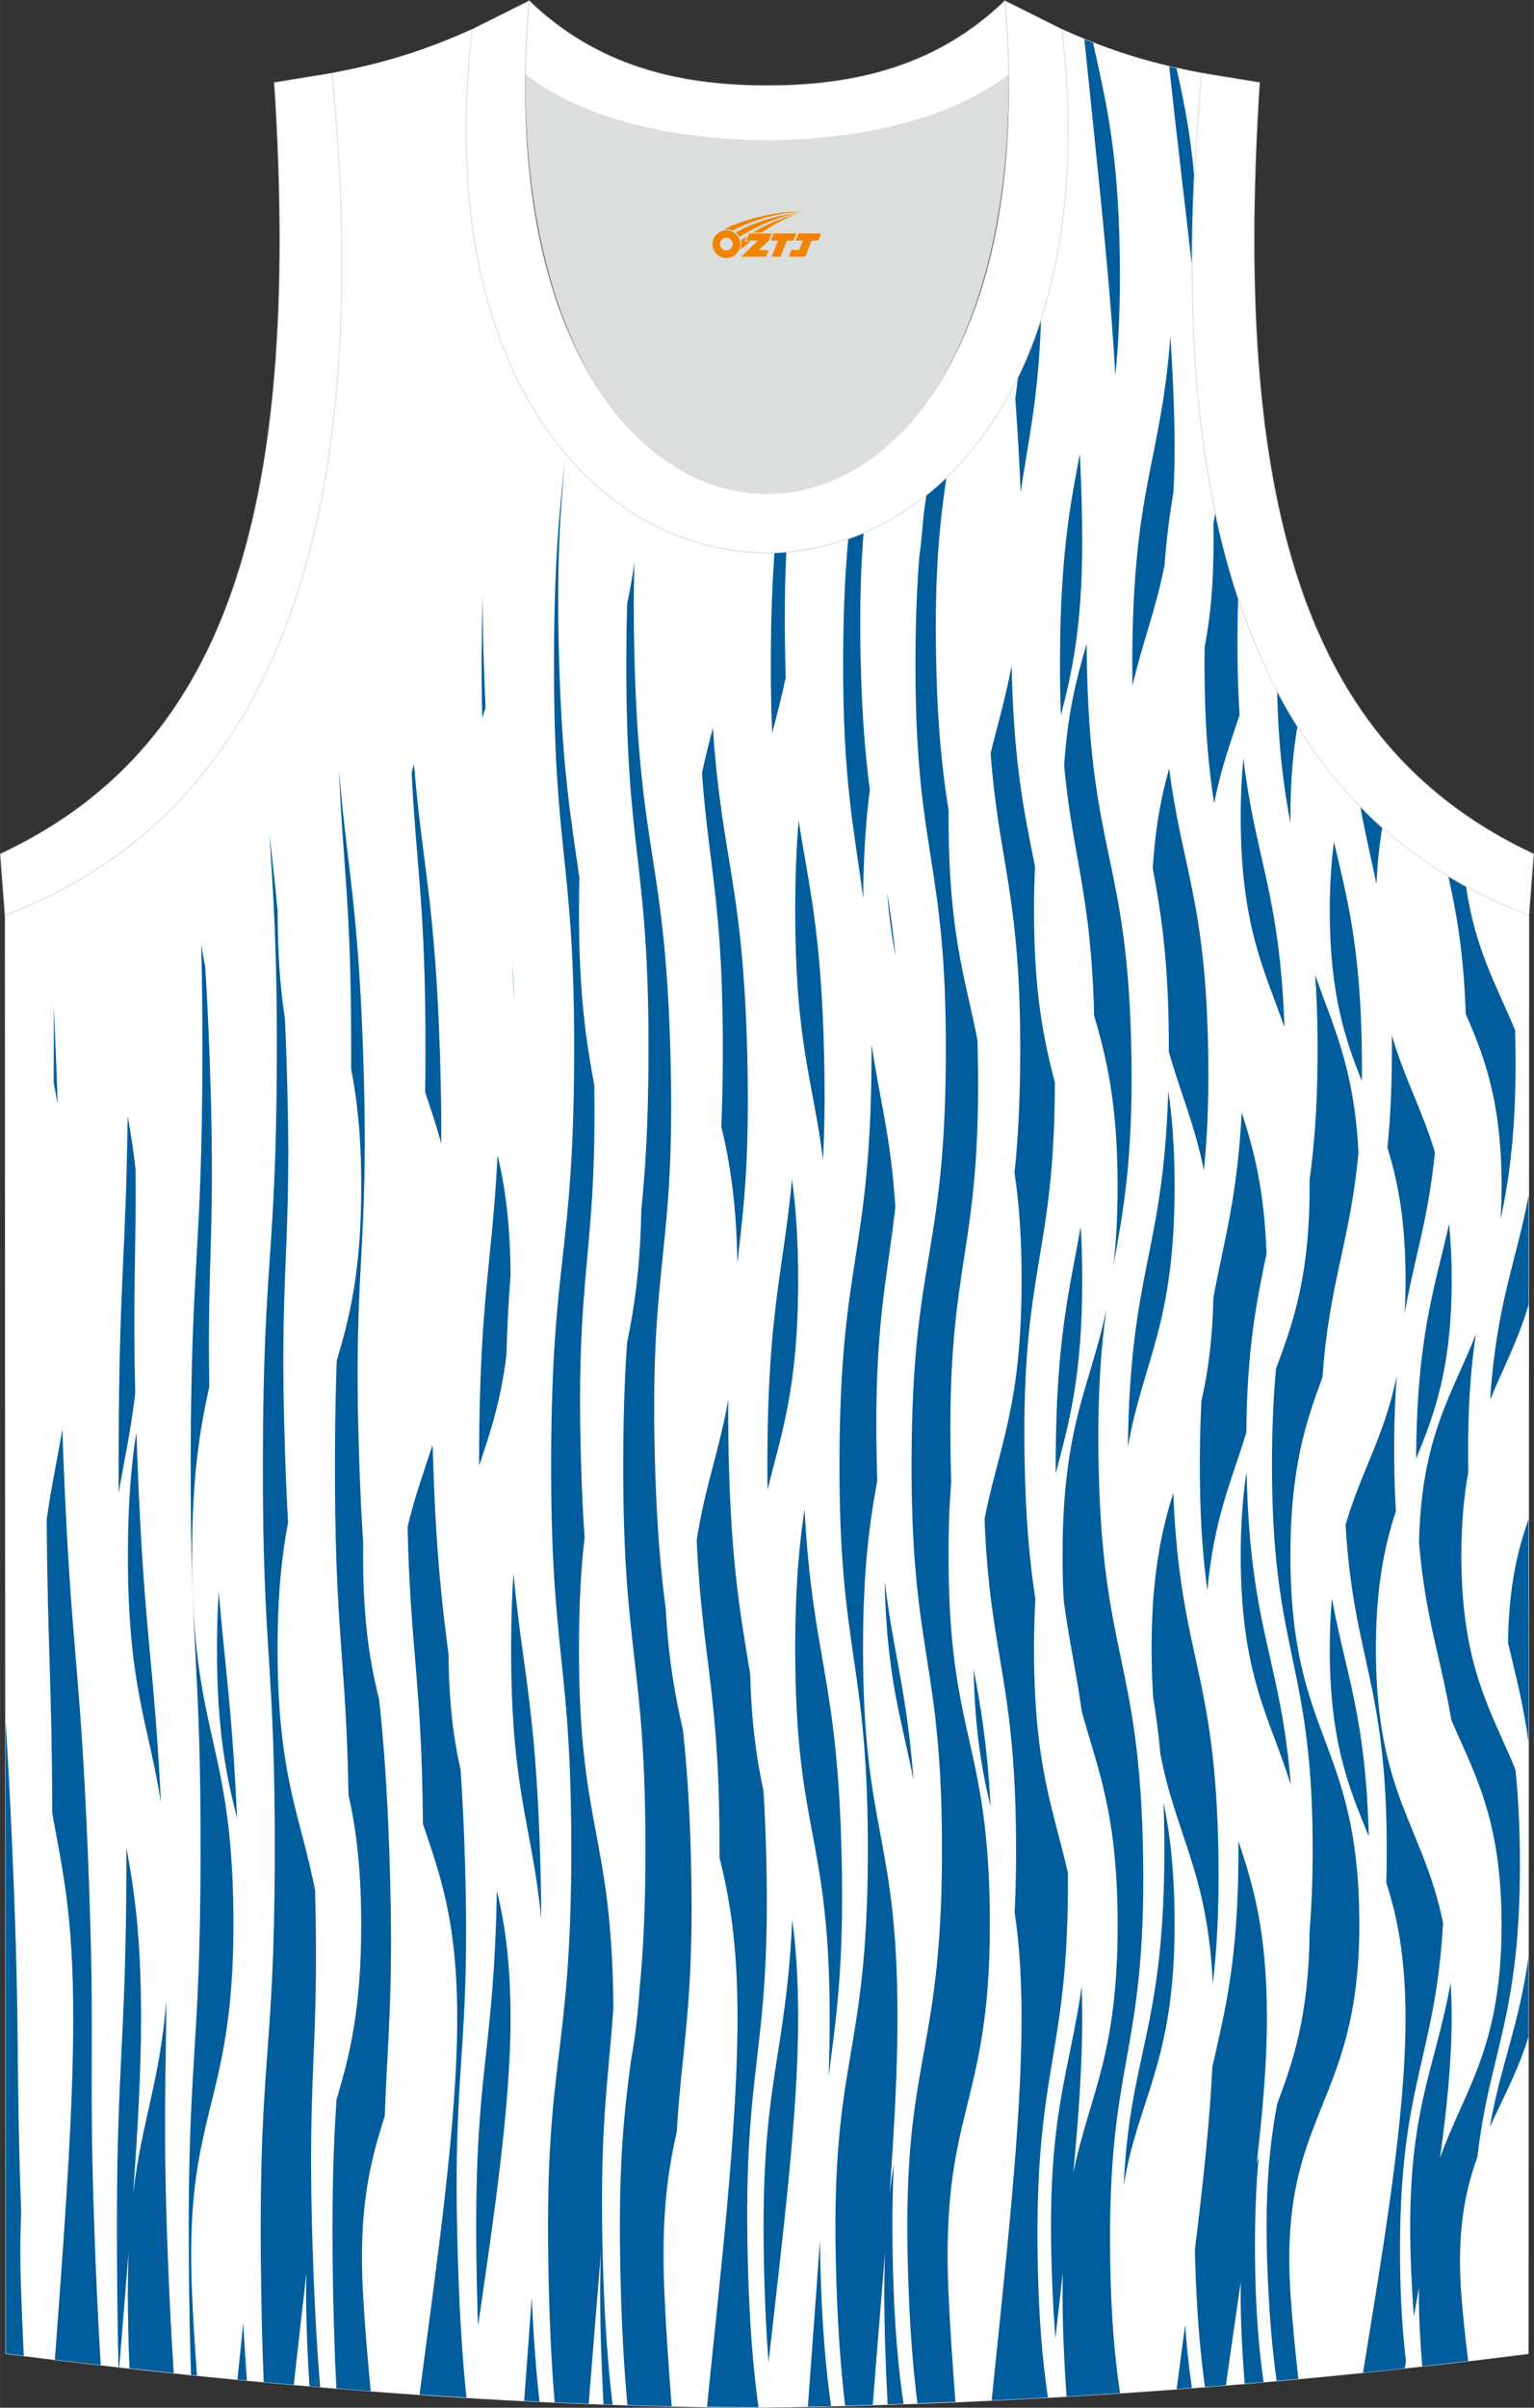 <?xml version="1.0" encoding="utf-8"?>
<!-- Generator: Adobe Illustrator 24.0.1, SVG Export Plug-In . SVG Version: 6.00 Build 0)  -->
<svg xmlns="http://www.w3.org/2000/svg" xmlns:xlink="http://www.w3.org/1999/xlink" version="1.1" id="图层_1" x="0px" y="0px" width="338.74px" height="531.5px" viewBox="0 0 338.78 531.58" enable-background="new 0 0 338.78 531.58" xml:space="preserve">
<rect x="0" y="0" width="338.78" height="531.58" fill="#333333" stroke="none"/>
<g>
	
		<path fill-rule="evenodd" clip-rule="evenodd" fill="#FFFFFF" stroke="#DCDDDD" stroke-width="0.2" stroke-miterlimit="22.926" d="   M169.42,531.48c57.38-0.83,113.34-4.88,168.08-11.86l0.14-317.55c-54.53-20.78-82.66-77.25-72.19-185.88h0.02   c-10.65-2-19.74-4.62-30.93-9.66c17.79,154.02-148.08,154.02-130.29,0c-11.18,5.04-20.28,7.66-30.93,9.66h0.02   C83.81,124.82,55.69,181.28,1.15,202.07l0.13,317.54C55.6,526.54,114.71,531.48,169.42,531.48z"/>
	<g>
		<path fill-rule="evenodd" clip-rule="evenodd" fill="#FFFFFF" d="M169.42,531.48c57.38-0.83,113.34-4.88,168.08-11.86l0.14-317.55    c-54.53-20.78-82.66-77.25-72.19-185.88h0.02c-10.65-2-19.74-4.62-30.93-9.66c17.79,154.02-148.08,154.02-130.29,0    c-11.18,5.04-20.28,7.66-30.93,9.66h0.02C83.81,124.82,55.69,181.28,1.15,202.07l0.13,317.54    C55.6,526.54,114.71,531.48,169.42,531.48z"/>
		<path fill-rule="evenodd" clip-rule="evenodd" fill="#025D9C" d="M268.02,119.53c0,9.73-0.78,17.14-1.97,23.34    c-0.01,0.65-0.01,1.31-0.02,1.98c-0.09,14.6,0.84,24.38,2.11,32.53c1.49-7.64,3.61-13.44,5.62-19.52    c-0.24-3.86-0.4-8.13-0.45-12.93c-0.05-4.74,0.01-8.97,0.16-12.8c-1.97-5.95-3.67-12.28-5.08-18.99    c-0.14,0.87-0.28,1.76-0.42,2.68C268.01,117.09,268.02,118.33,268.02,119.53z"/>
		<path fill-rule="evenodd" clip-rule="evenodd" fill="#025D9C" d="M259.41,261.91c0-8.59-0.54-15.37-1.4-21.1    c-1.09,36.24-8.43,39.26-8.92,78.68C252.5,300.19,259.41,292.62,259.41,261.91z"/>
		<path fill-rule="evenodd" clip-rule="evenodd" fill="#025D9C" d="M274.01,180.4c0,24.08,5.31,33.94,9.66,46.37    c-1.02-29.61-6.5-37.32-9.06-59.39C274.23,171.24,274.01,175.53,274.01,180.4z"/>
		<path fill-rule="evenodd" clip-rule="evenodd" fill="#025D9C" d="M266.84,233.27c-0.43-33.98-5.87-41.78-8.63-63.63    c-1.68,5.96-3.06,12.8-3.62,22.09c1.87,10.06,3.59,20.84,3.55,40.47c2.5,8.96,5.68,15.92,7.74,26.18    C266.57,251.7,266.98,243.72,266.84,233.27z"/>
		<path fill-rule="evenodd" clip-rule="evenodd" fill="#025D9C" d="M263.77,39.19c-0.9-10.12-2.41-17.32-3.95-24.16    c-0.54-0.12-1.08-0.24-1.61-0.37c1.58,14.64,3.43,29.92,5.09,44.63C263.27,52.83,263.43,46.13,263.77,39.19z"/>
		<path fill-rule="evenodd" clip-rule="evenodd" fill="#025D9C" d="M245.9,279.43c2.09-11.75,4.32-22.8,3.97-46.16    c-0.64-44.23-9.22-44.1-9.86-88.32c-0.01-0.94-0.02-1.87-0.03-2.77c-2.15,7.29-4.17,15.01-4.97,26.81    c1.87,20.21,5.99,28.47,6.63,55.23c2.71,9.26,5.18,19.35,5.18,37.69C246.82,268.78,246.48,274.48,245.9,279.43z"/>
		<path fill-rule="evenodd" clip-rule="evenodd" fill="#025D9C" d="M259.14,108.75c0.17-3.01,0.27-6.28,0.27-9.86    c0-7.15-0.35-15.53-0.92-24.71c-2.06,27.55-8.2,33.31-8.42,70.67c-0.01,2.32,0,4.52,0.03,6.61c2.17-9.56,5.1-16.55,7.09-26.7    C257.65,118.54,258.35,113.44,259.14,108.75z"/>
		<path fill-rule="evenodd" clip-rule="evenodd" fill="#025D9C" d="M233.15,325.35c2.83-10.92,5.86-21.06,5.86-42.8    c0-4.34-0.12-8.2-0.34-11.72c-2.41,13.79-5.38,24.38-5.52,50.92C233.14,322.99,233.14,324.19,233.15,325.35z"/>
		<path fill-rule="evenodd" clip-rule="evenodd" fill="#025D9C" d="M248.17,482.53c3.1-19.17,11.24-27.05,11.24-57.6    c0-11.74-1.01-20.09-2.45-27.01c0.14,3.71,0.21,7.79,0.18,12.33C256.93,448.26,249.49,453.68,248.17,482.53z"/>
		<path fill-rule="evenodd" clip-rule="evenodd" fill="#025D9C" d="M269.1,410.17c-0.53-41.48-8.52-43.95-9.98-80.58    c-2.62,8.46-4.79,18.23-4.79,34.47c0,3.95,0.13,7.51,0.36,10.77c0.61,3.76,1.17,7.81,1.6,12.51c3.46,18.05,10.38,25.8,11.56,50.62    C268.71,430.75,269.25,422.05,269.1,410.17z"/>
		<path fill-rule="evenodd" clip-rule="evenodd" fill="#025D9C" d="M241.58,29c2,19.34,3.87,38.17,4.74,53.87    c0.72-6.97,1.14-15.32,0.98-26.49c-0.35-23.93-3.3-34.91-5.89-46.95c-0.64-0.25-1.28-0.51-1.93-0.77    c0.64,6.26,1.3,12.56,1.94,18.81C241.48,27.97,241.53,28.48,241.58,29z"/>
		<path fill-rule="evenodd" clip-rule="evenodd" fill="#025D9C" d="M238.48,100.16c-2.11,11.21-4.26,22.25-4.38,44.7    c-0.03,4.84,0.05,9.15,0.2,13.05c2.44-9.45,4.71-19.58,4.71-38.37C239.01,113.8,238.82,107.26,238.48,100.16z"/>
		<path fill-rule="evenodd" clip-rule="evenodd" fill="#025D9C" d="M224.84,83.13c-0.19,1.72-0.4,3.36-0.61,4.94    c0.53,7.36,0.94,14.31,1.17,20.65c1.72-11.74,3.97-20.85,4.52-38.42C228.46,74.87,226.76,79.15,224.84,83.13z"/>
		<path fill-rule="evenodd" clip-rule="evenodd" fill="#025D9C" d="M181.76,256c0.32-6.19,0.46-13.5,0.25-22.74    c-0.6-27.32-3.37-37.7-5.63-52.08c-0.47,5.47-0.76,11.88-0.76,19.86C175.62,230.32,179.55,238.57,181.76,256z"/>
		<path fill-rule="evenodd" clip-rule="evenodd" fill="#025D9C" d="M105.8,321.77c0,0.63,0,1.25,0,1.86    c2.38-7.09,4.78-14.13,6.05-24.56c0.16-6.83,0.51-12.29,0.9-17.47c-0.06-11.52-1.23-19.74-2.87-26.58    C108.7,279.27,105.91,286.27,105.8,321.77z"/>
		<path fill-rule="evenodd" clip-rule="evenodd" fill="#025D9C" d="M97.18,233.27c-1.07-34.46-3.91-41.99-5.75-64.56    c-0.17,0.6-0.35,1.21-0.52,1.83c1,21.17,3.15,29.32,3.05,62.8c-0.01,2.76-0.03,5.35-0.07,7.79c1.23,3.65,2.46,7.28,3.55,11.34    C97.48,247.06,97.41,240.8,97.18,233.27z"/>
		<path fill-rule="evenodd" clip-rule="evenodd" fill="#025D9C" d="M173.41,144.96c-0.21-9.42-0.07-16.83,0.27-23.11    c-0.88,0.07-1.75,0.11-2.63,0.14c-0.46,6.21-0.77,13.57-0.81,22.88c-0.03,6.53,0.08,12.09,0.29,16.98c1.03-3.97,2.08-7.86,3-12.27    C173.49,148.09,173.44,146.55,173.41,144.96z"/>
		<path fill-rule="evenodd" clip-rule="evenodd" fill="#025D9C" d="M190.06,144.95c-0.23-11.63,0.09-20.21,0.67-27.34    c-1.12,0.48-2.25,0.92-3.39,1.32c-0.64,6.84-1.08,15.04-1.13,25.93c-0.13,28.1,2.51,38.35,4.41,53.44    c0.09-10.16,0.67-17.68,1.48-23.99C191.1,166.81,190.32,157.73,190.06,144.95z"/>
		<path fill-rule="evenodd" clip-rule="evenodd" fill="#025D9C" d="M185.88,410.16c-0.88-40.07-6.43-43.71-8.19-76.95    c-1.18,7.68-2.07,16.87-2.07,30.85c0,40.76,7.61,40.76,7.61,81.51c0,4.07-0.08,8.35-0.21,12.81    C184.58,445.82,186.42,434.87,185.88,410.16z"/>
		<path fill-rule="evenodd" clip-rule="evenodd" fill="#025D9C" d="M174.9,260.37c-1.85,20.16-5.28,28.64-5.43,61.4    c-0.01,2.53,0,4.92,0.03,7.18c3.04-12.45,6.77-22.3,6.77-46.39C176.27,273.41,175.73,266.33,174.9,260.37z"/>
		<path fill-rule="evenodd" clip-rule="evenodd" fill="#025D9C" d="M165.04,233.26c-0.91-38.22-5.65-43.3-7.6-72.53    c-0.84,3.2-1.67,6.41-2.41,9.95c1.51,21.07,4.74,29.26,4.6,62.66c-0.02,5.81-0.14,10.86-0.33,15.34    c1.81,7.65,3.32,16.45,3.55,30.13C164.18,267.29,165.59,256.21,165.04,233.26z"/>
		<path fill-rule="evenodd" clip-rule="evenodd" fill="#025D9C" d="M337.61,263.87c-2.84,15.05-7.13,24.03-8.51,45.17    c2.86-6.94,6.11-12.98,8.5-20.98L337.61,263.87z"/>
		<path fill-rule="evenodd" clip-rule="evenodd" fill="#025D9C" d="M300.78,233.29c-0.22-24.28-3.34-35.21-6.17-47.44    c-0.58,4.39-0.93,9.38-0.93,15.2c0,18.29,3.37,28.38,7.09,37.62C300.79,236.94,300.8,235.16,300.78,233.29z"/>
		<path fill-rule="evenodd" clip-rule="evenodd" fill="#025D9C" d="M294.16,352.88c-0.31,3.37-0.48,7.06-0.48,11.18    c0,20.79,4.36,30.97,8.62,41.37C301.6,378.67,297.11,369.34,294.16,352.88z"/>
		<path fill-rule="evenodd" clip-rule="evenodd" fill="#025D9C" d="M329.03,469.6c2.87-6.28,6.11-12.16,8.5-19.78l0.01-17.55    C335.36,447.69,331.32,456.18,329.03,469.6z"/>
		<path fill-rule="evenodd" clip-rule="evenodd" fill="#025D9C" d="M312.75,322.06c4.01-9.79,7.86-19.96,7.86-39.51    c0-4.59-0.21-8.65-0.59-12.32c-3.13,14.08-7.09,24.59-7.27,51.52C312.75,321.85,312.75,321.96,312.75,322.06z"/>
		<path fill-rule="evenodd" clip-rule="evenodd" fill="#025D9C" d="M306.42,253.41c2.31,7.34,4,16.18,4,29.14    c0,2.65-0.07,5.13-0.21,7.46c2.14-12.23,5.21-20.66,6.69-35.63c-2.84-9.41-6.72-16.27-9.51-25.8c0.02,1.53,0.02,3.12,0.01,4.77    C307.35,241.3,306.98,247.81,306.42,253.41z"/>
		<path fill-rule="evenodd" clip-rule="evenodd" fill="#025D9C" d="M300.43,178.07c1.09,6.14,2.39,11.39,3.57,17.14    c0.2-4.72,0.65-8.84,1.28-12.53C303.61,181.21,302,179.67,300.43,178.07z"/>
		<path fill-rule="evenodd" clip-rule="evenodd" fill="#025D9C" d="M337.58,335.45c-2.53,6.97-4.39,15.33-4.53,27.25    c1.61,6.85,3.33,13.28,4.5,21.84L337.58,335.45z"/>
		<path fill-rule="evenodd" clip-rule="evenodd" fill="#025D9C" d="M331.4,269.25c1.89-8.86,3.4-19.26,3.31-35.95    c-0.01-2.05-0.05-4-0.1-5.87c-4.01-9.71-8.79-17.69-10.84-31.75c-1.32-0.72-2.63-1.48-3.91-2.25c1.79,8.06,3.4,16.86,3.85,30.45    c4.13,9.36,7.92,19.47,7.92,38.04C331.62,264.52,331.54,266.96,331.4,269.25z"/>
		<path fill-rule="evenodd" clip-rule="evenodd" fill="#025D9C" d="M282.06,152.55c0.28,12.87,1.5,21.55,2.94,29.19    c0-0.44-0.01-0.88-0.01-1.33c0-8.05,0.59-14.52,1.55-20.01C284.97,157.88,283.47,155.26,282.06,152.55z"/>
		<path fill-rule="evenodd" clip-rule="evenodd" fill="#025D9C" d="M285.07,394.05c-2.22-28.12-9-33.84-9.76-69.1    c-0.81,5.16-1.3,11.16-1.3,18.48C274.01,370.17,280.56,379.36,285.07,394.05z"/>
		<path fill-rule="evenodd" clip-rule="evenodd" fill="#025D9C" d="M267.98,286.47c-0.22,9.56-1.24,16.74-2.64,22.8    c-0.2,3.75-0.32,7.87-0.35,12.48c-0.08,12.78,0.63,21.87,1.66,29.41c1.42-15.95,5.39-24.3,8.6-34.9c0.17-19,2.34-29.15,4.46-39.55    c-0.51-14.3-2.87-23.09-5.48-31.11C273.23,264.72,270.28,273.97,267.98,286.47z"/>
		<path fill-rule="evenodd" clip-rule="evenodd" fill="#025D9C" d="M106.58,131.49c-0.11,3.98-0.18,8.4-0.2,13.38    c-0.02,5.08,0.02,9.58,0.11,13.63c0.25-0.76,0.5-1.52,0.75-2.28c-0.17-3.42-0.32-7.15-0.44-11.27    C106.66,139.94,106.59,135.5,106.58,131.49z"/>
		<path fill-rule="evenodd" clip-rule="evenodd" fill="#025D9C" d="M261.74,513.25c-0.63,4.74-1.26,9.49-1.88,14.21    c1.12-0.08,2.25-0.17,3.37-0.26C262.63,523.13,262.11,518.58,261.74,513.25z"/>
		<path fill-rule="evenodd" clip-rule="evenodd" fill="#025D9C" d="M245.18,498.74c-0.65-44.22,7.93-44.35,7.28-88.57    c-0.64-44.22-9.22-44.1-9.86-88.32c-0.21-14.66,0.59-24.47,1.73-32.65c-3.56,16.94-9.67,25.36-9.67,54.23    c0,3.67,0.1,7.01,0.28,10.08c1.19,8.81,2.76,15.63,3.97,24.34c3.51,12.78,7.92,22.55,7.92,47.09c0,29.19-6.24,37.47-9.79,54.8    c1.17-12.31,1.97-23.93,1.97-34.16c0-2.49-0.04-4.82-0.11-7.03c-2.77,19.31-7.52,28.18-6.69,60.24    c0.17,6.74,0.48,12.45,0.87,17.45c0.55-4.84,1.1-9.67,1.64-14.46c-0.04,1.5-0.06,3.05-0.06,4.67c0,6.98,0.33,14.6,0.89,22.63    c3.95-0.23,7.89-0.48,11.82-0.74C246.22,520.78,245.36,511.65,245.18,498.74z"/>
		<path fill-rule="evenodd" clip-rule="evenodd" fill="#025D9C" d="M229.17,498.74c-0.71-43.06,6.95-44.32,6.68-85.19    c-3.14-14.04-7.49-23.44-7.49-49.49c0-4.06,0.11-7.71,0.3-11.04c-1.22-7.86-2.16-17.35-2.39-31.17    c-0.69-42.23,6.66-44.26,6.69-82.85c-2.4-9.34-4.6-19.44-4.6-37.96c0-3.52,0.08-6.73,0.23-9.69c-2.28-11.48-4.69-22.15-5.18-44.36    c-1.34,7.21-3.07,12.88-4.63,19.27c1.8,24.51,6.71,31.45,6.53,67.09c-0.05,10.71-0.54,18.82-1.26,25.59    c0.95,6.25,1.57,13.73,1.57,23.61c0,28.04-5.04,36.79-8.19,52.79c1.21,31.23,7.16,35.74,6.96,74.91    c-0.02,4.4-0.13,8.36-0.31,11.98c0.93,6.2,1.53,13.61,1.53,23.35c0,23.66-3.59,54.6-6.6,84.37c4.15-0.2,8.29-0.41,12.42-0.64    C230.29,521.56,229.39,512.21,229.17,498.74z"/>
		<path fill-rule="evenodd" clip-rule="evenodd" fill="#025D9C" d="M278,476.08c-0.16,0.53-0.31,1.06-0.47,1.6    c1.36-11.55,2.27-22.45,2.27-32.1c0-19.27-3.06-29.43-6.29-39.1c0.01,1.22,0.01,2.48,0,3.78c-0.14,23.33-3.15,34.38-5.77,46.11    c-0.59,12.34-2.08,26.08-3.85,40.28c0.01,0.71,0.03,1.43,0.05,2.16c0.35,12.11,1.17,20.89,2.17,28.17    c1.55-0.12,3.09-0.25,4.63-0.37c1.06-7.58,2.19-15.22,3.28-22.78c-0.01,0.85-0.02,1.72-0.02,2.61c0,6.16,0.33,12.82,0.89,19.82    c1.4-0.12,2.79-0.24,4.18-0.36c-1.03-7.08-1.77-15.61-1.9-27.17C277.09,489.54,277.42,482.25,278,476.08z"/>
		<path fill-rule="evenodd" clip-rule="evenodd" fill="#025D9C" d="M300.21,424.93c0-40.75-15.22-40.75-15.22-81.51    c0-19.43,3.46-29.6,7.08-39.34c1.52-21.34,6.11-29.68,7.95-49.69c-0.99-18.95-5.69-27.96-9.57-39.16    c0.37,5.16,0.58,11.08,0.54,18.12c-0.07,11.51-0.77,20.01-1.77,27.08c0,0.49,0.01,0.97,0.01,1.47c0,20.05-3.68,30.23-7.42,40.26    c-0.51,5.49-0.84,11.86-0.89,19.57c-0.27,44.23,9.25,44.28,8.98,88.51c-0.04,6.11-0.28,11.38-0.67,16.04    c-0.16,18.69-3.59,28.62-7.15,38.19c-1.62,8.52-2.72,18.66-2.24,34.34c0.35,11.37,1.13,19.81,2.1,26.83    c1.6-0.14,3.2-0.29,4.81-0.44c-0.73-6.41-1.32-12.53-1.71-18.25C282.22,466.3,300.21,465.68,300.21,424.93z"/>
		<path fill-rule="evenodd" clip-rule="evenodd" fill="#025D9C" d="M197.79,211.27c-0.53-5.46-1.18-10.04-1.88-14.28    C196.36,202.54,197.03,207.13,197.79,211.27z"/>
		<path fill-rule="evenodd" clip-rule="evenodd" fill="#025D9C" d="M181.08,494.55c-0.83,12.08-1.78,24.53-2.66,36.76    c1.71-0.03,3.42-0.07,5.12-0.11c-1.14-8.12-2.07-17.87-2.39-32.46C181.12,497.31,181.09,495.91,181.08,494.55z"/>
		<path fill-rule="evenodd" clip-rule="evenodd" fill="#025D9C" d="M195.36,348.98c0.49,22.03,3.9,31.03,6.4,44.13    C200.3,373.61,197.31,365,195.36,348.98z"/>
		<path fill-rule="evenodd" clip-rule="evenodd" fill="#025D9C" d="M215.02,368.46c0.28,13.84,1.88,22.64,3.75,30.37    C218.05,385.28,216.57,376.64,215.02,368.46z"/>
		<path fill-rule="evenodd" clip-rule="evenodd" fill="#025D9C" d="M218.61,424.93c0-40.75-9.13-40.75-9.13-81.51    c0-6.32,0.22-11.65,0.59-16.32c-0.06-1.68-0.1-3.43-0.13-5.26c-0.81-44.22,6.81-44.36,6.01-88.59c-0.02-1.23-0.05-2.42-0.08-3.59    c-2.69-13.92-6.38-23.35-6.38-49.27c0-0.5,0-0.98,0.01-1.47c-1.37-8.42-2.49-18.47-2.77-33.98c-0.35-18.97,0.86-29.83,2.28-39.54    c-1.43,1.38-2.91,2.65-4.41,3.86c-0.24,1.61-0.46,3.27-0.68,5.01c-0.23,3.13-0.53,5.96-0.88,8.57c-0.49,6.03-0.81,13.12-0.86,22    c-0.22,44.22,6.93,44.26,6.71,88.48c-0.22,44.22-7.36,44.19-7.57,88.41c-0.22,44.22,6.93,44.26,6.71,88.48    c-0.22,44.22-8.57,44.3-7.57,88.51c0.32,14.23,1.16,23.87,2.14,31.88c2.81-0.1,5.61-0.21,8.41-0.33    c-0.65-8.4-1.19-16.37-1.52-23.66C207.63,465.94,218.61,465.68,218.61,424.93z"/>
		<path fill-rule="evenodd" clip-rule="evenodd" fill="#025D9C" d="M197.41,477.73c-0.35,2.09-0.68,4.3-0.96,6.69    c1.02-14.04,1.76-27.32,1.76-38.85c0-40.75-7.61-40.75-7.61-81.51c0-17.99,1.48-28.04,3.14-37.16c-0.05-1.62-0.1-3.3-0.13-5.05    c-0.59-29.22,2.33-39.2,4.13-55.37c-1.03-15.87-3.52-23.93-5.26-35.97c0,0.92,0,1.86,0,2.82c-0.2,44.22-6.87,44.19-7.08,88.42    c-0.2,44.23,6.46,44.26,6.26,88.48c-0.2,44.23-8.01,44.29-7.08,88.5c0.31,14.53,1.12,24.28,2.06,32.38    c2.04-0.05,4.07-0.11,6.11-0.17c0.86-11.27,1.84-22.71,2.73-33.88c-0.12,2.87-0.18,5.97-0.18,9.36c0,7.5,0.27,15.73,0.73,24.42    c1.17-0.04,2.34-0.08,3.51-0.12c-1.16-8.02-2.1-17.69-2.38-31.99C196.99,490.36,197.11,483.55,197.41,477.73z"/>
		<path fill-rule="evenodd" clip-rule="evenodd" fill="#025D9C" d="M309.2,498.72c-0.28-38.82,7.76-43.62,9.51-74.13    c-4.38-21.55-14.84-28.3-14.84-60.52c0-13.72,1.9-22.82,4.41-30.41c-0.21-3.57-0.34-7.49-0.37-11.83    c-0.05-7.04,0.17-12.96,0.58-18.12c-2.76,13.44-7.88,21.13-11.32,32.92c1.74,30.08,9.34,35.03,9.09,73.65    c-0.01,1.87-0.04,3.66-0.1,5.39c2.44,7.5,4.25,16.5,4.25,29.93c0,22.03-4.89,50.39-9.39,78.24c3.08-0.32,6.15-0.64,9.22-0.97    l0.27-1.55C309.77,515.14,309.27,507.88,309.2,498.72z"/>
		<path fill-rule="evenodd" clip-rule="evenodd" fill="#025D9C" d="M326.29,476.19c2.72-23.61,9.58-30.89,9.38-65.99    c-0.04-7.71-0.41-14.07-0.99-19.55c-5.28-12.85-11.94-22.6-11.94-47.23c0-7.26,0.58-13.22,1.53-18.36    c-0.02-1.06-0.03-2.14-0.04-3.25c-0.06-11.57,0.64-20.11,1.71-27.22c-5.15,13.15-12.03,22.46-12.55,45.96    c1.43,16.96,4.88,25.63,7.14,39.19c5.11,11.9,11.09,21.88,11.09,45.19c0,27.29-8.19,36.31-13.6,51.53    c1.55-11.11,2.58-21.58,2.58-30.89c0-2.81-0.08-5.42-0.23-7.87c-3.54,19.94-9.89,28.62-8.8,61.15c0.15,4.64,0.39,8.78,0.69,12.55    c0.37-2.11,0.74-4.21,1.11-6.31c0,0.45-0.01,0.9-0.01,1.36c0,5.02,0.27,10.37,0.74,15.97c3.39-0.38,6.77-0.77,10.15-1.17    c-0.61-4.9-1.12-9.61-1.47-14.08C321.66,493.23,323.45,483.98,326.29,476.19z"/>
		<path fill-rule="evenodd" clip-rule="evenodd" fill="#025D9C" d="M4.67,488.38c-1.23-34.22-0.18-37.7-1.88-78.18    c-0.56-13.25-1.07-22.53-1.57-30.21l0.06,139.62c1.32,0.17,2.64,0.33,3.97,0.5c-0.23-4.73-0.43-9.26-0.57-13.56    C4.42,499.38,4.45,493.47,4.67,488.38z"/>
		<path fill-rule="evenodd" clip-rule="evenodd" fill="#025D9C" d="M21.08,498.72c-1.77-44.22,0.13-44.3-1.64-88.52    c-1.77-44.22-3.68-44.15-5.45-88.37c-0.09-2.19-0.17-4.27-0.24-6.25c-1.12,6.78-2.42,12.56-3.44,19.86    c0.18,28.32,1.12,34.62,1.23,64.92c2.13,11.91,4.63,21.89,4.63,45.23c0,21.28-2.07,48.46-4.06,75.38    c3.36,0.41,6.74,0.81,10.13,1.2C21.85,515.82,21.47,508.31,21.08,498.72z"/>
		<path fill-rule="evenodd" clip-rule="evenodd" fill="#025D9C" d="M36.72,441.89c-1.53,18.27-5.39,26.11-7.33,42.53    c1.02-14.04,1.76-27.32,1.76-38.85c0-18.31-1.53-28.39-3.23-37.64c0,0.75,0,1.51,0,2.29c-0.09,44.22-2.34,44.23-2.09,88.45    c0.06,9.84,0.18,17.48,0.34,23.92l0.16,0.02c0.68-8.54,1.41-17.12,2.08-25.54c-0.12,2.87-0.18,5.97-0.18,9.36    c0,5.16,0.13,10.67,0.36,16.43c3.25,0.36,6.51,0.71,9.79,1.06c-0.46-6.69-0.89-14.7-1.3-25.21    C35.93,468.6,36.67,458.95,36.72,441.89z"/>
		<path fill-rule="evenodd" clip-rule="evenodd" fill="#025D9C" d="M113.65,220.98c-0.16-2.97-0.34-5.7-0.53-8.25    C113.25,215.73,113.43,218.46,113.65,220.98z"/>
		<path fill-rule="evenodd" clip-rule="evenodd" fill="#025D9C" d="M51.55,424.93c0-40.75-9.13-40.75-9.13-81.51    c0-18.08,1.8-28.13,3.8-37.29c-0.49-29.35,1.46-34.59,0.06-72.85c-0.29-7.88-0.61-14.35-0.97-19.92c-0.31-1.55-0.6-3.16-0.88-4.84    c0.18,6.62,0.29,14.52,0.27,24.81c-0.1,44.22-2.48,44.22-2.59,88.44c-0.1,44.22,2.28,44.23,2.18,88.46    c-0.1,44.22-2.9,44.23-2.59,88.46c0.08,10.73,0.26,18.85,0.48,25.64l1.32,0.13c-0.45-6.26-0.83-12.24-1.08-17.81    C40.57,465.94,51.55,465.68,51.55,424.93z"/>
		<path fill-rule="evenodd" clip-rule="evenodd" fill="#025D9C" d="M29.93,258.1c-0.49-4.35-1.1-8.12-1.74-11.7    c-0.4,31.68-1.92,36-2,75.37c-0.01,2.78,0,5.38,0.01,7.83c1.24-7.23,2.66-13.5,3.66-22.03C29.33,285.05,30.09,276.5,29.93,258.1z"/>
		<path fill-rule="evenodd" clip-rule="evenodd" fill="#025D9C" d="M168.7,498.74c0.18,9.28,0.55,16.6,1.03,22.8    c3.03-27.13,6.54-54.57,6.54-75.96c0-8.92-0.51-15.89-1.31-21.76C173.53,455.05,167.94,459.58,168.7,498.74z"/>
		<path fill-rule="evenodd" clip-rule="evenodd" fill="#025D9C" d="M35.55,398.04c-1.63-32.51-3.71-36.46-5.23-76.21    c-0.08-1.98-0.14-3.87-0.2-5.67c-1.1,6.97-1.88,15.39-1.88,27.27C28.24,372.51,32.89,380.84,35.55,398.04z"/>
		<path fill-rule="evenodd" clip-rule="evenodd" fill="#025D9C" d="M11.85,239.02c0.29,1.58,0.58,3.14,0.88,4.71    c-0.1-3.19-0.23-6.65-0.38-10.43c-0.16-4.06-0.33-7.75-0.49-11.13c0.02,3.39,0.02,7.09,0.01,11.16    C11.86,235.31,11.86,237.21,11.85,239.02z"/>
		<path fill-rule="evenodd" clip-rule="evenodd" fill="#025D9C" d="M54.53,525.55c-0.28-3.75-0.56-7.89-0.81-12.68    c-0.43,4.16-0.86,8.33-1.29,12.48L54.53,525.55z"/>
		<path fill-rule="evenodd" clip-rule="evenodd" fill="#025D9C" d="M48.31,351.41c-0.25,3.76-0.4,7.93-0.4,12.65    c0,18.14,2.11,28.21,4.45,37.39C51.23,376.95,49.67,367.94,48.31,351.41z"/>
		<path fill-rule="evenodd" clip-rule="evenodd" fill="#025D9C" d="M69.59,417.38c-3.14-16.34-8.29-24.98-8.29-53.32    c0-12.25,0.96-20.81,2.31-27.91c-0.23-4.22-0.45-8.94-0.63-14.31c-1.53-44.22,1.8-44.34,0.27-88.56c-0.1-2.99-0.22-5.77-0.33-8.38    c-0.97-6.28-1.61-13.81-1.61-23.78c-0.58-6.17-1.2-11.37-1.8-16.99c0.77,12.99,1.69,23.8,1.62,49.22    c-0.11,44.22-2.97,44.22-3.08,88.44c-0.11,44.22,2.74,44.23,2.63,88.46s-3.47,44.24-3.08,88.46c0.1,11.57,0.34,20.1,0.64,27.2    c2.21,0.2,4.42,0.4,6.64,0.6c0.9-8.24,1.87-16.54,2.79-24.72c-0.04,1.5-0.06,3.05-0.06,4.67c0,6.32,0.27,13.16,0.73,20.35    l2.36,0.2c-0.61-7.3-1.16-16.1-1.58-28.26C67.66,457.06,70.53,454.55,69.59,417.38z"/>
		<path fill-rule="evenodd" clip-rule="evenodd" fill="#025D9C" d="M135.46,443.32c-0.28-38.51-7.6-39.27-7.6-79.26    c0-10.44,0.5-18.2,1.24-24.66c-0.35-5.02-0.63-10.76-0.81-17.54c-1.15-42.03,3.52-44.25,2.95-82.32    c-1.75-9.49-3.38-19.62-3.38-38.49c0-2.6,0.03-5.03,0.09-7.32c-1.81-12.79-3.81-23.59-4.5-48.77c-0.58-21.29,0.33-32.37,1.3-43.06    c-1.18,10.65-2.33,21.69-2.4,42.98c-0.16,44.22,4.6,44.24,4.45,88.47c-0.16,44.22-4.92,44.21-5.08,88.43    c-0.16,44.23,4.6,44.24,4.44,88.47c-0.16,44.22-5.74,44.26-5.08,88.48c0.21,14.09,0.76,23.69,1.41,31.66    c2.51,0.11,5.03,0.22,7.53,0.31c0.86-11.18,1.83-22.53,2.71-33.61c-0.12,2.87-0.18,5.97-0.18,9.36c0,7.48,0.27,15.7,0.73,24.37    l2.01,0.07c-0.96-8.05-1.77-17.74-2.17-32.13C132.33,469.49,134.35,459.52,135.46,443.32z"/>
		<path fill-rule="evenodd" clip-rule="evenodd" fill="#025D9C" d="M165.14,498.75c-1.05-44.22,5.14-44.37,4.09-88.6    c-0.13-5.58-0.35-10.46-0.62-14.81c-1.46-6.7-2.63-14.52-2.93-25.7c-1.99-12.38-4.16-23.26-4.74-47.8    c-0.11-4.76-0.14-9.01-0.1-12.86c-2.03,11.48-5.1,18.97-6.97,31.02c1.18,27.08,5.17,33.09,5.03,70.07    c2.14,8.7,3.98,18.59,3.98,35.49c0,24.04-3.7,55.6-6.74,85.81c3.81,0.05,7.6,0.08,11.37,0.09    C166.4,523.31,165.49,513.49,165.14,498.75z"/>
		<path fill-rule="evenodd" clip-rule="evenodd" fill="#025D9C" d="M119.15,530.22c-0.69-6.2-1.29-13.4-1.72-22.95    c-0.55,7.58-1.12,15.22-1.67,22.78C116.89,530.11,118.03,530.16,119.15,530.22z"/>
		<path fill-rule="evenodd" clip-rule="evenodd" fill="#025D9C" d="M149.46,470.65c1.15-19.47,3.95-28.31,3.13-60.5    c-0.31-12.08-0.96-20.84-1.76-28.11c-1.62-7.31-3.16-14.98-3.79-26.71c-1.1-8.32-2.03-18.28-2.42-33.48    c-1.13-44.22,4.58-44.37,3.46-88.59c-1.13-44.22-6.84-44.08-7.97-88.3c-0.21-8.26-0.18-14.98,0-20.74    c-0.47,3.32-1.02,6.29-1.61,9.12c-0.1,3.49-0.16,7.31-0.18,11.53c-0.17,44.22,5.07,44.24,4.9,88.47    c-0.06,15.33-0.73,25.34-1.58,33.73c-0.27,13.22-1.59,21.78-3.14,29.3c-0.48,6.74-0.82,14.8-0.86,25.4    c-0.17,44.23,5.07,44.25,4.9,88.47c-0.05,12.52-0.57,21.5-1.29,28.94c-0.42,6.25-1.1,11.31-1.91,15.83    c-1.44,10.89-2.74,21.95-2.38,43.71c0.24,14.45,0.87,24.18,1.6,32.27c3.27,0.1,6.53,0.19,9.78,0.26    c-0.68-8.75-1.25-17.04-1.59-24.59C145.96,489.48,147.46,479.5,149.46,470.65z"/>
		<path fill-rule="evenodd" clip-rule="evenodd" fill="#025D9C" d="M119.3,410.16c-0.98-33.58-3.96-41.58-5.9-62.86    c-0.33,4.77-0.52,10.24-0.52,16.76c0,31.7,4.6,38.75,6.65,59.49C119.52,419.57,119.45,415.14,119.3,410.16z"/>
		<path fill-rule="evenodd" clip-rule="evenodd" fill="#025D9C" d="M84.98,467.18c0.56-17.17,2.03-26.8,1.04-57.01    c-0.53-16.14-1.37-26.37-2.3-35.01c-1.99-7.86-3.54-17.21-3.54-31.74c0-0.97,0.01-1.92,0.02-2.84c-0.35-5.3-0.65-11.41-0.89-18.73    c-1.45-44.22,2.36-44.35,0.91-88.57c-1.11-33.83-3.6-41.71-5.36-63.33c0.86,21.63,2.78,29.6,2.69,63.4c0,0.89-0.01,1.76-0.01,2.62    c1.32,6.72,2.24,14.81,2.24,25.96c0,18.89-2.61,29.02-5.42,38.52c-0.22,5.89-0.36,12.79-0.39,21.34    c-0.11,38.98,2.47,43.61,2.99,74.45c1.63,7.25,2.81,16,2.81,28.71c0,18.95-2.63,29.09-5.45,38.61c-0.6,8.68-1.02,18.95-0.86,35.15    c0.13,12.33,0.44,21.23,0.82,28.6c2.53,0.21,5.06,0.41,7.59,0.6c-0.72-7.46-1.31-14.55-1.68-21.1    C79.07,487.3,81.82,477.05,84.98,467.18z"/>
		<path fill-rule="evenodd" clip-rule="evenodd" fill="#025D9C" d="M101.12,498.74c-1.37-44.22,2.91-44.36,1.54-88.58    c-0.24-7.68-0.56-14.03-0.95-19.5c-1.51-6.59-2.57-14.49-2.65-25.33c-1.38-10.8-2.76-21.82-3.43-43.49    c-0.03-0.98-0.06-1.93-0.08-2.87c-1.9,5.89-3.95,11.31-5.54,18.13c0.62,27.59,3.14,33.89,3.39,65.56    c3.65,10.96,7.57,21.1,7.57,42.9c0,23.32-4.48,53.72-8.32,83.1c3.45,0.24,6.91,0.46,10.36,0.67    C102.21,521.59,101.53,512.23,101.12,498.74z"/>
		<path fill-rule="evenodd" clip-rule="evenodd" fill="#025D9C" d="M105.21,498.71c0.07,5.59,0.2,10.47,0.36,14.83    c3.56-24.48,7.18-48.7,7.18-67.96c0-12.4-1.27-21.02-3.03-28.17C109.08,454.6,104.65,457.01,105.21,498.71z"/>
	</g>
	<path fill-rule="evenodd" clip-rule="evenodd" fill="#DCDDDD" d="M169.4,31.1c26.46-0.42,42.92-6.7,53.29-14.5   c0.02-0.06,0.03-0.12,0.05-0.17c1.15,124.08-107.83,124.08-106.68,0c0.02,0.06,0.03,0.12,0.05,0.18   C126.48,24.4,142.95,30.68,169.4,31.1z"/>
	
		<path fill-rule="evenodd" clip-rule="evenodd" fill="#FFFFFF" stroke="#DCDDDD" stroke-width="0.2" stroke-miterlimit="22.926" d="   M1.13,202.07c54.53-20.78,82.67-77.25,72.2-185.88l-12.71,2.07c6.3,97.69-12.01,147.55-60.52,170.3L1.13,202.07z"/>
	
		<path fill-rule="evenodd" clip-rule="evenodd" fill="#FFFFFF" stroke="#DCDDDD" stroke-width="0.2" stroke-miterlimit="22.926" d="   M116.87,0.22c-12.98,145.01,118.03,145,105.06,0l12.62,6.31c17.79,154.02-148.08,154.02-130.29,0L116.87,0.22z"/>
	
		<path fill-rule="evenodd" clip-rule="evenodd" fill="#FFFFFF" stroke="#DCDDDD" stroke-width="0.2" stroke-miterlimit="22.926" d="   M116.87,0.22c14.82,14.3,32.93,18.75,52.53,18.7c19.6,0.05,37.7-4.4,52.52-18.7c0.5,5.62,0.77,11.02,0.82,16.2   c-0.02,0.06-0.04,0.13-0.05,0.19c-10.37,7.79-26.84,14.08-53.29,14.5c-26.46-0.42-42.92-6.7-53.29-14.5   c-0.02-0.06-0.03-0.13-0.05-0.19C116.1,11.24,116.37,5.85,116.87,0.22z"/>
	
		<path fill-rule="evenodd" clip-rule="evenodd" fill="#FFFFFF" stroke="#DCDDDD" stroke-width="0.2" stroke-miterlimit="22.926" d="   M337.63,202.07c-54.53-20.78-82.66-77.25-72.19-185.88l12.71,2.07c-6.3,97.69,12.01,147.55,60.52,170.3L337.63,202.07z"/>
	
</g>
<g id="图层_x0020_1">
	<path fill="#F08300" d="M157.53,54.93c0.416,1.136,1.472,1.984,2.752,2.032c0.144,0,0.304,0,0.448-0.016h0.016   c0.016,0,0.064,0,0.128-0.016c0.032,0,0.048-0.016,0.08-0.016c0.064-0.016,0.144-0.032,0.224-0.048c0.016,0,0.016,0,0.032,0   c0.192-0.048,0.4-0.112,0.576-0.208c0.192-0.096,0.4-0.224,0.608-0.384c0.672-0.56,1.104-1.408,1.104-2.352   c0-0.224-0.032-0.448-0.08-0.672l0,0C163.37,53.05,163.32,52.88,163.24,52.7C162.77,51.61,161.69,50.85,160.42,50.85C158.73,50.85,157.35,52.22,157.35,53.92C157.35,54.27,157.41,54.61,157.53,54.93L157.53,54.93L157.53,54.93z M161.83,53.95L161.83,53.95C161.8,54.73,161.14,55.33,160.36,55.29C159.57,55.26,158.98,54.61,159.01,53.82c0.032-0.784,0.688-1.376,1.472-1.344   C161.25,52.51,161.86,53.18,161.83,53.95L161.83,53.95z"/>
	<polygon fill="#F08300" points="175.86,51.53 ,175.22,53.12 ,173.78,53.12 ,172.36,56.67 ,170.41,56.67 ,171.81,53.12 ,170.23,53.12    ,170.87,51.53"/>
	<path fill="#F08300" d="M177.83,46.8c-1.008-0.096-3.024-0.144-5.056,0.112c-2.416,0.304-5.152,0.912-7.616,1.664   C163.11,49.18,161.24,49.9,159.89,50.67C160.09,50.64,160.28,50.62,160.47,50.62c0.48,0,0.944,0.112,1.36,0.288   C165.93,48.59,173.13,46.54,177.83,46.8L177.83,46.8L177.83,46.8z"/>
	<path fill="#F08300" d="M163.3,52.27c4-2.368,8.88-4.672,13.488-5.248c-4.608,0.288-10.224,2-14.288,4.304   C162.82,51.58,163.09,51.9,163.3,52.27C163.3,52.27,163.3,52.27,163.3,52.27z"/>
	<polygon fill="#F08300" points="181.35,51.53 ,180.73,53.12 ,179.27,53.12 ,177.86,56.67 ,177.4,56.67 ,175.89,56.67 ,174.2,56.67    ,174.79,55.17 ,176.5,55.17 ,177.32,53.12 ,175.73,53.12 ,176.37,51.53"/>
	<polygon fill="#F08300" points="170.44,51.53 ,169.8,53.12 ,167.51,55.23 ,169.77,55.23 ,169.19,56.67 ,163.7,56.67 ,167.37,53.12    ,164.79,53.12 ,165.43,51.53"/>
	<path fill="#F08300" d="M175.72,47.39c-3.376,0.752-6.464,2.192-9.424,3.952h1.888C170.61,49.77,172.95,48.34,175.72,47.39z    M164.92,52.21C164.29,52.59,164.23,52.64,163.62,53.05c0.064,0.256,0.112,0.544,0.112,0.816c0,0.496-0.112,0.976-0.32,1.392   c0.176-0.16,0.32-0.304,0.432-0.4c0.272-0.24,0.768-0.64,1.6-1.296l0.32-0.256H164.44l0,0L164.92,52.21L164.92,52.21L164.92,52.21z"/>
</g>
</svg>